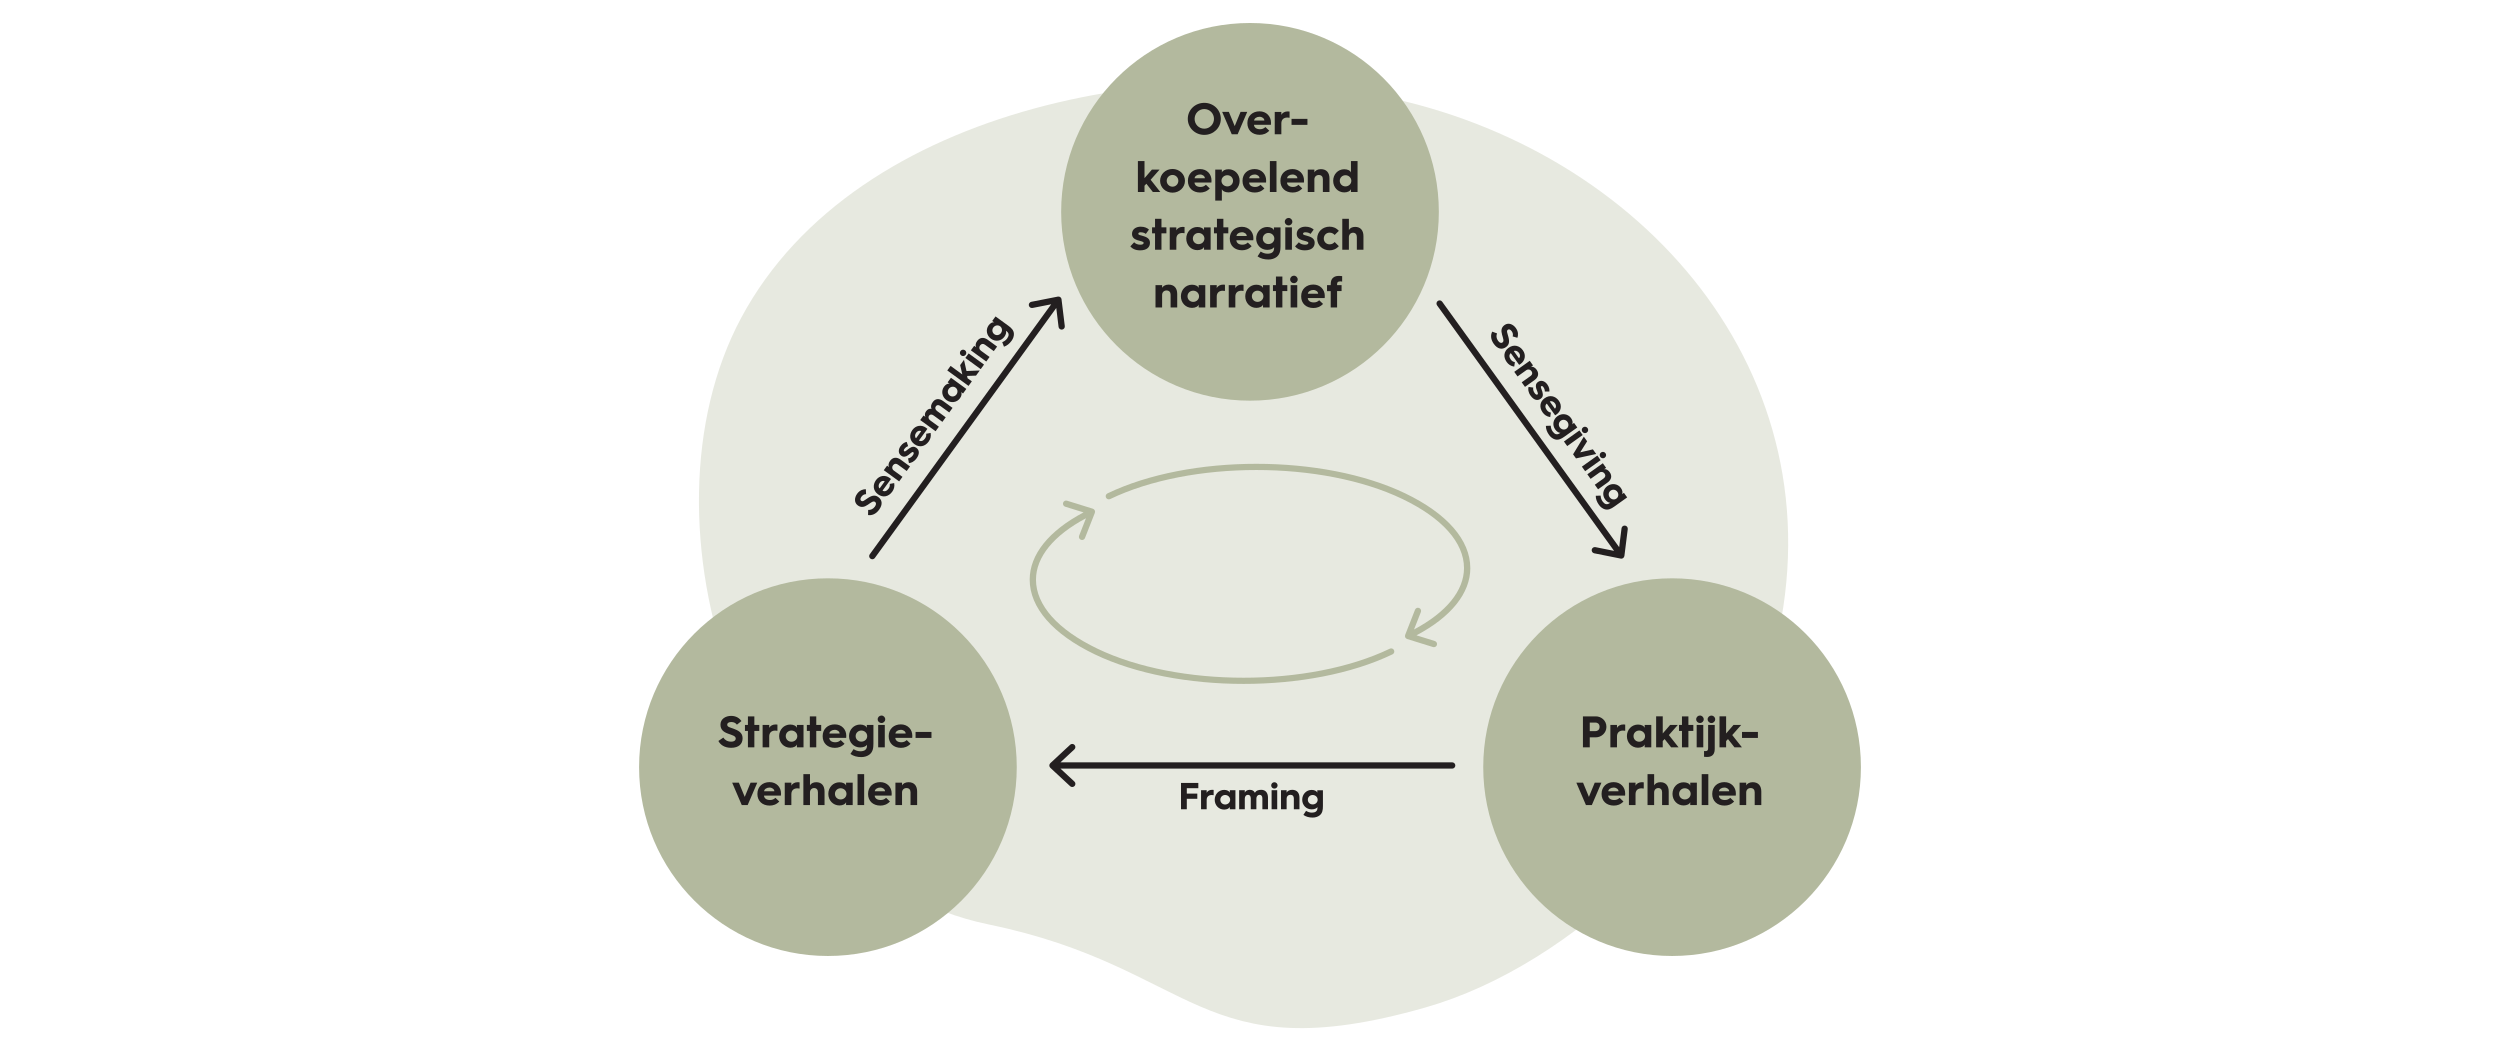 <?xml version="1.0" encoding="UTF-8"?>
<svg id="a" data-name="Layer 1" xmlns="http://www.w3.org/2000/svg" viewBox="0 0 2200 925">
  <path d="M869.73,813.45c-216.42-44.62-313.92-353.96-217.4-533.91,101.6-189.43,390.38-237.76,584.32-190.26,225.91,55.34,391.61,259.57,320.14,500.9-37.84,127.79-171.45,259.12-302.75,296.5-199.79,56.88-200.2-35.28-384.3-73.24" fill="#e7e9e0"/>
  <path d="M1100,352.59c91.78,0,166.18-74.4,166.18-166.18s-74.4-166.18-166.18-166.18-166.18,74.4-166.18,166.18,74.4,166.18,166.18,166.18" fill="#b3b99e"/>
  <path d="M1471.43,841.27c91.78,0,166.18-74.4,166.18-166.18s-74.4-166.18-166.18-166.18-166.18,74.4-166.18,166.18,74.4,166.18,166.18,166.18" fill="#b3b99e"/>
  <path d="M728.57,841.27c91.78,0,166.18-74.4,166.18-166.18s-74.4-166.18-166.18-166.18-166.18,74.4-166.18,166.18,74.4,166.18,166.18,166.18" fill="#b3b99e"/>
  <path d="M1171.02,270.58h5.62v-14.42h3.95v-5.27h-3.95v-.9c0-1.68.86-2.35,2.7-2.35.59,0,1.25,0,1.76.2v-4.84c-.47-.08-1.52-.2-2.34-.2-1.72,0-3.79.08-5.43,1.45-1.52,1.21-2.3,2.85-2.3,6.1v.55h-3.24v5.27h3.24v14.42ZM1150.92,258.47c.16-1.84,2.23-3.29,4.77-3.29,2.34,0,4.26,1.49,4.26,3.29h-9.04ZM1145.03,260.85c0,6.18,4.37,10.2,10.78,10.2,3.01,0,5.86-.9,8.48-3.59l-3.4-3.24c-1.36,1.29-2.77,1.92-4.81,1.92-3.09,0-5.12-1.52-5.24-3.87h14.89c.08-.9.08-1.87.08-1.87,0-5.55-4.02-10-10.12-10s-10.67,4.02-10.67,10.32v.15ZM1135.76,270.58h5.82v-19.69h-5.82v19.69ZM1138.65,249.2c1.84,0,3.32-1.45,3.32-3.28s-1.48-3.32-3.32-3.32-3.32,1.45-3.32,3.32,1.52,3.28,3.32,3.28M1122.83,270.58h5.66v-14.42h4.34v-5.27h-4.34v-7.54h-5.66v7.54h-2.62v5.27h2.62v14.42ZM1101.64,260.73c0-2.78,2.19-4.93,5-4.93s5.16,2.15,5.16,4.93-2.31,4.92-5.16,4.92-5-2.15-5-4.92M1095.82,260.73c0,5.71,4.18,10.2,9.77,10.2,3.01,0,5.32-1.25,5.87-2.93v2.58h5.82v-19.69h-5.82v2.58c-.55-1.72-2.85-2.93-5.87-2.93-5.59,0-9.77,4.53-9.77,10.2M1081.28,270.58h5.82v-9.61c0-3.21,1.95-5.12,5.28-5.12.74,0,1.41.08,1.95.2v-5.47c-.31-.04-.98-.12-1.52-.12-2.7,0-4.81,1.13-5.71,3.13v-2.7h-5.82v19.69ZM1064.91,270.58h5.82v-9.61c0-3.21,1.95-5.12,5.28-5.12.74,0,1.41.08,1.95.2v-5.47c-.31-.04-.98-.12-1.52-.12-2.7,0-4.81,1.13-5.71,3.13v-2.7h-5.82v19.69ZM1045.01,260.73c0-2.78,2.19-4.93,5-4.93s5.16,2.15,5.16,4.93-2.31,4.92-5.16,4.92-5-2.15-5-4.92M1039.19,260.73c0,5.71,4.18,10.2,9.77,10.2,3.01,0,5.32-1.25,5.87-2.93v2.58h5.82v-19.69h-5.82v2.58c-.55-1.72-2.85-2.93-5.87-2.93-5.59,0-9.77,4.53-9.77,10.2M1016.84,270.58h5.82v-11.06c0-2.31,1.64-3.91,3.87-3.91,2.35,0,3.6,1.45,3.6,3.71v11.26h5.82v-11.96c0-5.08-2.7-8.16-7.54-8.16-2.74,0-4.93,1.17-5.75,2.89v-2.46h-5.82v19.69Z" fill="#231f20"/>
  <path d="M1181.2,219.77h5.82v-11.06c0-2.31,1.53-3.91,3.64-3.91s3.36,1.45,3.36,3.71v11.26h5.82v-11.96c0-5.08-2.61-8.16-7.3-8.16-2.62,0-4.73,1.13-5.51,2.81v-9.93h-5.82v27.24ZM1159.12,209.89c0,6.02,4.84,10.39,10.86,10.39,2.93,0,5.71-.94,8.21-3.67l-3.68-3.63c-1.21,1.29-2.5,2.03-4.53,2.03-2.81,0-5.04-2.15-5.04-5.12s2.23-5.16,5.04-5.16c2.03,0,3.32.74,4.53,2.03l3.68-3.63c-2.5-2.73-5.28-3.67-8.21-3.67-6.02,0-10.86,4.41-10.86,10.43M1139.65,216.8c1.49,1.84,4.18,3.51,8.59,3.51,6.02,0,8.67-2.85,8.67-6.64,0-2.5-1.29-4.38-4.84-5.59-3.79-1.33-5.4-1.1-5.4-2.43,0-.66.63-1.25,1.96-1.25,2.31,0,3.79.74,4.65,1.45l2.77-3.83c-1.49-1.33-3.75-2.54-7.27-2.54-3.99,0-7.66,2.11-7.66,6.33,0,2.97,1.79,4.54,4.53,5.48,3.01,1.02,5.71,1.13,5.71,2.46,0,.94-.9,1.6-2.97,1.6-2.31,0-4.34-.9-5.39-2.15l-3.36,3.6ZM1131.06,219.77h5.82v-19.69h-5.82v19.69ZM1133.94,198.39c1.84,0,3.32-1.45,3.32-3.28s-1.49-3.32-3.32-3.32-3.32,1.45-3.32,3.32,1.52,3.28,3.32,3.28M1111.24,209.93c0-2.78,2.19-4.93,5-4.93s5.16,2.15,5.16,4.93-2.31,4.85-5.16,4.85-5-2.11-5-4.85M1105.42,209.93c0,5.59,4.18,9.96,9.77,9.96,2.93,0,5.2-1.02,6.02-2.38v.43c0,1.48-.2,3.24-1.72,4.3-.98.66-2.43,1.02-4.03,1.02-2.31,0-4.26-.74-6.06-1.88l-2.77,4.22c2.69,1.91,5.86,2.77,9.65,2.77,2.78,0,5.36-.86,7.15-2.26,2.89-2.27,3.44-5.55,3.44-9.61v-16.41h-5.82v2.58c-.55-1.72-2.86-2.93-5.87-2.93-5.59,0-9.77,4.53-9.77,10.2M1088.1,207.66c.16-1.84,2.23-3.29,4.77-3.29,2.35,0,4.26,1.49,4.26,3.29h-9.03ZM1082.2,210.04c0,6.17,4.37,10.2,10.78,10.2,3.01,0,5.86-.9,8.48-3.59l-3.4-3.24c-1.37,1.29-2.77,1.92-4.81,1.92-3.09,0-5.12-1.52-5.24-3.87h14.89c.08-.9.08-1.87.08-1.87,0-5.55-4.03-10-10.12-10s-10.67,4.02-10.67,10.32v.16ZM1070.91,219.77h5.66v-14.42h4.34v-5.27h-4.34v-7.54h-5.66v7.54h-2.62v5.27h2.62v14.42ZM1049.72,209.93c0-2.78,2.19-4.93,5-4.93s5.16,2.15,5.16,4.93-2.31,4.92-5.16,4.92-5-2.15-5-4.92M1043.9,209.93c0,5.71,4.18,10.2,9.77,10.2,3.01,0,5.32-1.25,5.87-2.93v2.58h5.82v-19.69h-5.82v2.58c-.55-1.72-2.85-2.93-5.87-2.93-5.59,0-9.77,4.53-9.77,10.2M1029.36,219.77h5.82v-9.61c0-3.21,1.95-5.12,5.28-5.12.74,0,1.41.08,1.95.2v-5.47c-.31-.04-.98-.12-1.52-.12-2.7,0-4.81,1.13-5.71,3.13v-2.7h-5.82v19.69ZM1016.43,219.77h5.66v-14.42h4.34v-5.27h-4.34v-7.54h-5.66v7.54h-2.62v5.27h2.62v14.42ZM994.7,216.8c1.49,1.84,4.18,3.51,8.59,3.51,6.02,0,8.68-2.85,8.68-6.64,0-2.5-1.29-4.38-4.84-5.59-3.79-1.33-5.4-1.1-5.4-2.43,0-.66.63-1.25,1.95-1.25,2.31,0,3.79.74,4.65,1.45l2.77-3.83c-1.49-1.33-3.75-2.54-7.27-2.54-3.99,0-7.66,2.11-7.66,6.33,0,2.97,1.8,4.54,4.53,5.48,3.01,1.02,5.71,1.13,5.71,2.46,0,.94-.9,1.6-2.97,1.6-2.31,0-4.34-.9-5.39-2.15l-3.36,3.6Z" fill="#231f20"/>
  <path d="M1179,159.12c0-2.78,2.19-4.93,5-4.93s5.16,2.15,5.16,4.93-2.31,4.92-5.16,4.92-5-2.15-5-4.92M1173.19,159.12c0,5.71,4.18,10.2,9.77,10.2,3.01,0,5.32-1.25,5.87-2.93v2.58h5.82v-27.24h-5.82v10.12c-.55-1.72-2.85-2.93-5.87-2.93-5.59,0-9.77,4.53-9.77,10.2M1150.83,168.96h5.82v-11.06c0-2.31,1.64-3.91,3.87-3.91,2.35,0,3.6,1.45,3.6,3.71v11.26h5.82v-11.96c0-5.08-2.7-8.16-7.54-8.16-2.74,0-4.93,1.17-5.75,2.89v-2.46h-5.82v19.69ZM1132.65,156.85c.16-1.84,2.23-3.29,4.77-3.29,2.35,0,4.26,1.49,4.26,3.29h-9.03ZM1126.76,159.23c0,6.18,4.37,10.2,10.78,10.2,3.01,0,5.87-.9,8.48-3.59l-3.4-3.24c-1.37,1.29-2.77,1.92-4.81,1.92-3.09,0-5.12-1.52-5.24-3.87h14.89c.08-.9.08-1.87.08-1.87,0-5.55-4.03-10-10.12-10s-10.67,4.02-10.67,10.32v.15ZM1117.49,168.96h5.82v-27.24h-5.82v27.24ZM1099.32,156.85c.16-1.84,2.23-3.29,4.77-3.29,2.35,0,4.26,1.49,4.26,3.29h-9.03ZM1093.42,159.23c0,6.18,4.37,10.2,10.78,10.2,3.01,0,5.87-.9,8.48-3.59l-3.4-3.24c-1.37,1.29-2.77,1.92-4.81,1.92-3.09,0-5.12-1.52-5.24-3.87h14.89c.08-.9.08-1.87.08-1.87,0-5.55-4.02-10-10.12-10s-10.67,4.02-10.67,10.32v.15ZM1074.89,159.12c0-2.78,2.31-4.93,5.16-4.93s5.01,2.15,5.01,4.93-2.19,4.92-5.01,4.92-5.16-2.15-5.16-4.92M1069.42,176.51h5.82v-10.12c.55,1.72,2.85,2.93,5.87,2.93,5.59,0,9.77-4.53,9.77-10.2s-4.18-10.2-9.77-10.2c-3.01,0-5.32,1.25-5.87,2.93v-2.58h-5.82v27.24ZM1051.25,156.85c.16-1.84,2.23-3.29,4.77-3.29,2.35,0,4.26,1.49,4.26,3.29h-9.03ZM1045.35,159.23c0,6.18,4.37,10.2,10.78,10.2,3.01,0,5.87-.9,8.48-3.59l-3.4-3.24c-1.37,1.29-2.77,1.92-4.81,1.92-3.09,0-5.12-1.52-5.24-3.87h14.89c.08-.9.08-1.87.08-1.87,0-5.55-4.02-10-10.12-10s-10.67,4.02-10.67,10.32v.15ZM1026.7,159.12c0-2.86,2.23-5.16,5.12-5.16s5.12,2.31,5.12,5.16-2.27,5.16-5.12,5.16-5.12-2.27-5.12-5.16M1020.88,159.12c0,5.82,4.84,10.43,10.94,10.43s10.94-4.61,10.94-10.43-4.88-10.43-10.94-10.43-10.94,4.61-10.94,10.43M1001.34,168.96h5.82v-5.51l1.64-1.76,5.71,7.27h6.57l-8.52-10.78,7.86-8.91h-6.76l-6.49,7.5v-15.05h-5.82v27.24Z" fill="#231f20"/>
  <path d="M1136.55,109.91h13.99v-5.31h-13.99v5.31ZM1121.77,118.16h5.82v-9.61c0-3.21,1.95-5.12,5.28-5.12.74,0,1.41.08,1.95.2v-5.46c-.31-.04-.98-.12-1.52-.12-2.7,0-4.81,1.13-5.71,3.12v-2.69h-5.82v19.69ZM1103.6,106.05c.16-1.84,2.23-3.29,4.77-3.29,2.35,0,4.26,1.49,4.26,3.29h-9.03ZM1097.7,108.43c0,6.17,4.37,10.2,10.78,10.2,3.01,0,5.87-.89,8.48-3.59l-3.4-3.24c-1.37,1.29-2.77,1.92-4.81,1.92-3.09,0-5.12-1.53-5.24-3.88h14.89c.08-.89.08-1.87.08-1.87,0-5.55-4.02-10-10.12-10s-10.67,4.02-10.67,10.31v.16ZM1083.94,118.16h5.19l8.44-19.69h-5.9l-5.12,12.5-5.15-12.5h-5.9l8.44,19.69ZM1051.26,104.6c0-4.77,3.71-8.64,8.52-8.64s8.52,3.91,8.52,8.64-3.75,8.64-8.52,8.64-8.52-3.76-8.52-8.64M1045.25,104.6c0,7.94,6.48,14.1,14.53,14.1s14.54-6.17,14.54-14.1-6.44-14.1-14.54-14.1-14.53,6.21-14.53,14.1" fill="#231f20"/>
  <path d="M1530.84,708.45h5.82v-11.06c0-2.31,1.64-3.91,3.87-3.91,2.34,0,3.6,1.45,3.6,3.71v11.26h5.82v-11.96c0-5.08-2.7-8.16-7.54-8.16-2.74,0-4.93,1.17-5.75,2.89v-2.46h-5.82v19.69ZM1512.66,696.34c.16-1.84,2.23-3.29,4.77-3.29,2.34,0,4.26,1.49,4.26,3.29h-9.03ZM1506.77,698.72c0,6.18,4.37,10.2,10.79,10.2,3.01,0,5.86-.9,8.48-3.59l-3.4-3.24c-1.37,1.29-2.77,1.92-4.81,1.92-3.09,0-5.12-1.52-5.24-3.87h14.89c.08-.9.08-1.87.08-1.87,0-5.55-4.02-10-10.12-10s-10.67,4.02-10.67,10.32v.15ZM1497.5,708.45h5.82v-27.24h-5.82v27.24ZM1477.61,698.6c0-2.78,2.19-4.93,5.01-4.93s5.16,2.15,5.16,4.93-2.31,4.92-5.16,4.92-5.01-2.15-5.01-4.92M1471.79,698.6c0,5.71,4.18,10.2,9.77,10.2,3.01,0,5.32-1.25,5.86-2.93v2.58h5.82v-19.69h-5.82v2.58c-.55-1.72-2.85-2.93-5.86-2.93-5.59,0-9.77,4.53-9.77,10.2M1449.82,708.45h5.82v-11.06c0-2.31,1.52-3.91,3.64-3.91s3.36,1.45,3.36,3.71v11.26h5.82v-11.96c0-5.08-2.61-8.16-7.3-8.16-2.62,0-4.73,1.13-5.51,2.81v-9.93h-5.82v27.24ZM1433.45,708.45h5.82v-9.61c0-3.21,1.95-5.12,5.28-5.12.74,0,1.41.08,1.95.2v-5.47c-.31-.04-.98-.12-1.52-.12-2.7,0-4.81,1.13-5.71,3.13v-2.7h-5.82v19.69ZM1415.27,696.34c.16-1.84,2.23-3.29,4.77-3.29,2.34,0,4.26,1.49,4.26,3.29h-9.03ZM1409.37,698.72c0,6.18,4.37,10.2,10.79,10.2,3.01,0,5.86-.9,8.48-3.59l-3.4-3.24c-1.37,1.29-2.77,1.92-4.81,1.92-3.09,0-5.12-1.52-5.24-3.87h14.89c.08-.9.08-1.87.08-1.87,0-5.55-4.02-10-10.12-10s-10.67,4.02-10.67,10.32v.15ZM1395.62,708.45h5.2l8.44-19.69h-5.9l-5.12,12.5-5.16-12.5h-5.9l8.44,19.69Z" fill="#231f20"/>
  <path d="M1532.97,649.4h13.99v-5.31h-13.99v5.31ZM1513.16,657.64h5.82v-5.51l1.64-1.76,5.71,7.27h6.57l-8.52-10.78,7.86-8.91h-6.76l-6.49,7.5v-15.05h-5.82v27.24ZM1503.15,658.39c0,1.92-.74,2.58-2.34,2.58-.35,0-.82-.04-1.25-.08v5.08c.55.08,1.6.16,2.54.16,2.93,0,6.87-.9,6.87-7.03v-21.14h-5.82v20.44ZM1506.04,636.3c1.84,0,3.32-1.49,3.32-3.32s-1.48-3.28-3.32-3.28-3.32,1.45-3.32,3.28,1.52,3.32,3.32,3.32M1493.07,657.64h5.82v-19.69h-5.82v19.69ZM1495.96,636.26c1.84,0,3.32-1.45,3.32-3.28s-1.49-3.32-3.32-3.32-3.32,1.45-3.32,3.32,1.52,3.28,3.32,3.28M1480.13,657.64h5.66v-14.42h4.34v-5.27h-4.34v-7.54h-5.66v7.54h-2.62v5.27h2.62v14.42ZM1457.39,657.64h5.82v-5.51l1.64-1.76,5.71,7.27h6.57l-8.52-10.78,7.86-8.91h-6.76l-6.49,7.5v-15.05h-5.82v27.24ZM1437.49,647.8c0-2.78,2.19-4.93,5-4.93s5.16,2.15,5.16,4.93-2.31,4.92-5.16,4.92-5-2.15-5-4.92M1431.67,647.8c0,5.71,4.18,10.2,9.77,10.2,3.01,0,5.32-1.25,5.87-2.93v2.58h5.82v-19.69h-5.82v2.58c-.55-1.72-2.85-2.93-5.87-2.93-5.59,0-9.77,4.53-9.77,10.2M1417.13,657.64h5.82v-9.61c0-3.21,1.95-5.12,5.28-5.12.74,0,1.41.08,1.95.2v-5.47c-.31-.04-.98-.12-1.52-.12-2.7,0-4.81,1.13-5.71,3.13v-2.7h-5.82v19.69ZM1398.99,643.38v-7.51h5.12c1.22,0,3.52.74,3.52,3.76s-2.31,3.75-3.52,3.75h-5.12ZM1392.98,657.64h6.01v-8.79h5.48c4.49,0,9.18-3.71,9.18-9.22,0-5.98-5.04-9.22-9.18-9.22h-11.49v27.24Z" fill="#231f20"/>
  <path d="M787.97,708.45h5.82v-11.06c0-2.31,1.64-3.91,3.87-3.91,2.34,0,3.6,1.45,3.6,3.71v11.26h5.82v-11.96c0-5.08-2.7-8.16-7.54-8.16-2.74,0-4.93,1.17-5.75,2.89v-2.46h-5.82v19.69ZM769.8,696.34c.16-1.84,2.23-3.29,4.77-3.29,2.34,0,4.26,1.49,4.26,3.29h-9.03ZM763.9,698.72c0,6.18,4.37,10.2,10.79,10.2,3.01,0,5.86-.9,8.48-3.59l-3.4-3.24c-1.37,1.29-2.77,1.92-4.81,1.92-3.09,0-5.12-1.52-5.24-3.87h14.89c.08-.9.08-1.87.08-1.87,0-5.55-4.02-10-10.12-10s-10.67,4.02-10.67,10.32v.15ZM754.64,708.45h5.82v-27.24h-5.82v27.24ZM734.74,698.6c0-2.78,2.19-4.93,5.01-4.93s5.16,2.15,5.16,4.93-2.31,4.92-5.16,4.92-5.01-2.15-5.01-4.92M728.92,698.6c0,5.71,4.18,10.2,9.77,10.2,3.01,0,5.32-1.25,5.86-2.93v2.58h5.82v-19.69h-5.82v2.58c-.55-1.72-2.85-2.93-5.86-2.93-5.59,0-9.77,4.53-9.77,10.2M706.96,708.45h5.82v-11.06c0-2.31,1.52-3.91,3.64-3.91s3.36,1.45,3.36,3.71v11.26h5.82v-11.96c0-5.08-2.61-8.16-7.3-8.16-2.62,0-4.73,1.13-5.51,2.81v-9.93h-5.82v27.24ZM690.58,708.45h5.82v-9.61c0-3.21,1.95-5.12,5.28-5.12.74,0,1.41.08,1.95.2v-5.47c-.31-.04-.98-.12-1.52-.12-2.7,0-4.81,1.13-5.71,3.13v-2.7h-5.82v19.69ZM672.4,696.34c.16-1.84,2.23-3.29,4.77-3.29,2.34,0,4.26,1.49,4.26,3.29h-9.03ZM666.51,698.72c0,6.18,4.37,10.2,10.79,10.2,3.01,0,5.86-.9,8.48-3.59l-3.4-3.24c-1.37,1.29-2.77,1.92-4.81,1.92-3.09,0-5.12-1.52-5.24-3.87h14.89c.08-.9.08-1.87.08-1.87,0-5.55-4.02-10-10.12-10s-10.67,4.02-10.67,10.32v.15ZM652.75,708.45h5.2l8.44-19.69h-5.9l-5.12,12.5-5.16-12.5h-5.9l8.44,19.69Z" fill="#231f20"/>
  <path d="M805.7,649.4h13.99v-5.31h-13.99v5.31ZM787.95,645.53c.16-1.84,2.23-3.29,4.77-3.29,2.34,0,4.26,1.49,4.26,3.29h-9.04ZM782.06,647.91c0,6.18,4.37,10.2,10.78,10.2,3.01,0,5.86-.9,8.48-3.59l-3.4-3.25c-1.37,1.29-2.77,1.92-4.81,1.92-3.09,0-5.12-1.52-5.24-3.87h14.89c.08-.9.08-1.88.08-1.88,0-5.55-4.02-10-10.12-10s-10.67,4.02-10.67,10.31v.16ZM772.79,657.64h5.82v-19.69h-5.82v19.69ZM775.68,636.27c1.84,0,3.32-1.45,3.32-3.28s-1.48-3.32-3.32-3.32-3.32,1.45-3.32,3.32,1.52,3.28,3.32,3.28M752.97,647.79c0-2.77,2.19-4.92,5.01-4.92s5.16,2.15,5.16,4.92-2.31,4.85-5.16,4.85-5.01-2.11-5.01-4.85M747.16,647.79c0,5.59,4.18,9.97,9.77,9.97,2.93,0,5.2-1.02,6.02-2.38v.43c0,1.49-.2,3.24-1.72,4.3-.98.66-2.43,1.02-4.03,1.02-2.31,0-4.26-.74-6.06-1.88l-2.77,4.22c2.7,1.92,5.86,2.77,9.65,2.77,2.77,0,5.36-.86,7.15-2.27,2.89-2.26,3.44-5.55,3.44-9.61v-16.41h-5.82v2.58c-.55-1.72-2.86-2.93-5.87-2.93-5.59,0-9.77,4.53-9.77,10.2M729.83,645.53c.16-1.84,2.23-3.29,4.77-3.29,2.34,0,4.26,1.49,4.26,3.29h-9.04ZM723.94,647.91c0,6.18,4.37,10.2,10.78,10.2,3.01,0,5.86-.9,8.48-3.59l-3.4-3.25c-1.36,1.29-2.77,1.92-4.81,1.92-3.09,0-5.12-1.52-5.24-3.87h14.89c.08-.9.08-1.88.08-1.88,0-5.55-4.02-10-10.12-10s-10.67,4.02-10.67,10.31v.16ZM712.65,657.64h5.66v-14.42h4.34v-5.27h-4.34v-7.54h-5.66v7.54h-2.62v5.27h2.62v14.42ZM691.46,647.79c0-2.77,2.19-4.92,5-4.92s5.16,2.15,5.16,4.92-2.31,4.93-5.16,4.93-5-2.15-5-4.93M685.64,647.79c0,5.71,4.18,10.2,9.77,10.2,3.01,0,5.32-1.25,5.87-2.93v2.58h5.82v-19.69h-5.82v2.58c-.55-1.72-2.86-2.93-5.87-2.93-5.59,0-9.77,4.53-9.77,10.2M671.1,657.64h5.82v-9.61c0-3.2,1.95-5.12,5.27-5.12.74,0,1.41.08,1.95.2v-5.47c-.31-.04-.98-.12-1.52-.12-2.69,0-4.81,1.13-5.7,3.12v-2.69h-5.82v19.69ZM658.17,657.64h5.66v-14.42h4.34v-5.27h-4.34v-7.54h-5.66v7.54h-2.62v5.27h2.62v14.42ZM632.18,652.06c1.68,3.28,5.31,6.01,11.17,6.01,6.92,0,10.12-3.51,10.12-8.32,0-3.91-2.03-6.22-6.95-8.09-4.42-1.72-6.57-1.8-6.57-4.06,0-1.29,1.37-2.23,3.6-2.23,2.35,0,3.95.98,4.93,2.34l4.02-3.2c-1.68-2.34-4.49-4.53-9.11-4.53-5,0-9.38,2.81-9.38,7.7,0,4.38,2.69,6.49,6.6,7.9,3.79,1.41,6.84,1.99,6.84,4.38,0,1.29-1.06,2.7-4.07,2.7-3.17,0-5.55-1.45-6.84-3.6l-4.37,3.01Z" fill="#231f20"/>
  <path d="M1293.87,499.9c0-24.64-20.32-47.97-57.22-65.71-72.26-34.72-189.83-34.72-262.08,0-1.38.66-1.96,2.32-1.3,3.69.66,1.38,2.32,1.96,3.69,1.3,70.93-34.08,186.35-34.08,257.28,0,34.87,16.76,54.08,38.32,54.08,60.72,0,19.88-15.56,38.91-43.98,54.05l6.03-15.35c.56-1.42-.14-3.03-1.56-3.59-1.42-.58-3.03.14-3.59,1.56l-8.68,22.12s0,.03,0,.05c-.1.27-.13.55-.14.84,0,.08-.04.16-.04.24.02.36.1.73.27,1.08.21.43.54.76.93,1.03.11.08.23.13.35.19.14.07.25.18.4.22l22.7,7.05c.27.08.55.13.82.13,1.18,0,2.27-.76,2.64-1.95.45-1.46-.36-3.01-1.82-3.47l-16.15-5.02c30.62-16.2,47.39-37.06,47.39-59.2Z" fill="#b3b99e"/>
  <path d="M1226.72,572.14c-.66-1.38-2.31-1.97-3.69-1.3-70.95,34.07-186.36,34.07-257.28,0-34.88-16.76-54.08-38.32-54.08-60.72,0-19.88,15.56-38.91,43.98-54.05l-6.03,15.36c-.56,1.42.14,3.03,1.57,3.59.33.13.67.19,1.01.19,1.1,0,2.15-.67,2.58-1.76l8.68-22.12s0-.04,0-.06c.09-.24.11-.49.13-.75,0-.11.05-.22.05-.33-.01-.27-.1-.53-.2-.79-.03-.09-.03-.2-.07-.29-.04-.09-.13-.16-.19-.24-.15-.23-.29-.47-.49-.64-.08-.07-.19-.1-.28-.17-.21-.15-.43-.29-.67-.37-.02,0-.03-.02-.05-.03l-22.7-7.05c-1.47-.45-3.01.36-3.47,1.82s.36,3.01,1.82,3.47l16.16,5.01c-30.62,16.2-47.39,37.05-47.39,59.2,0,24.64,20.32,47.97,57.22,65.71,36.13,17.36,83.57,26.04,131.04,26.03,47.45,0,94.92-8.68,131.04-26.03,1.38-.66,1.96-2.32,1.3-3.69Z" fill="#b3b99e"/>
  <path d="M934.18,263.38s-.01-.03-.02-.05c-.04-.29-.15-.55-.28-.82-.03-.07-.04-.15-.08-.22-.19-.31-.44-.6-.75-.82-.31-.23-.66-.38-1.02-.46-.09-.02-.18,0-.27,0-.27-.03-.55-.06-.82,0-.02,0-.04,0-.05,0l-23.32,4.58c-1.5.3-2.48,1.75-2.18,3.25.3,1.5,1.76,2.48,3.25,2.18l16.41-3.23-159.65,219.97c-.9,1.24-.62,2.97.61,3.87.49.36,1.06.53,1.62.53.86,0,1.7-.4,2.24-1.14l159.65-219.97,2.02,16.6c.17,1.4,1.36,2.43,2.74,2.43.11,0,.23,0,.34-.02,1.52-.19,2.6-1.56,2.41-3.08l-2.88-23.59Z" fill="#231f20"/>
  <path d="M1432.43,465.61c.19-1.52-.89-2.9-2.4-3.09-1.54-.21-2.9.89-3.09,2.4l-2.07,16.6-155.77-216.04c-.89-1.24-2.62-1.52-3.86-.63-1.24.89-1.52,2.63-.63,3.87l155.77,216.04-16.4-3.28c-1.5-.31-2.96.68-3.26,2.17-.3,1.5.67,2.96,2.17,3.26l23.31,4.66c.18.04.36.06.54.06,0,0,0,0,0,0s0,0,0,0c.28,0,.57-.05.84-.13.27-.09.53-.22.77-.39.31-.23.56-.51.75-.82.05-.08.06-.19.1-.27.11-.25.22-.49.26-.76,0-.02.02-.03.02-.05l2.95-23.59Z" fill="#231f20"/>
  <path d="M1277.9,670.84h-344.69l12.25-11.39c1.12-1.04,1.18-2.79.14-3.91-1.04-1.12-2.79-1.18-3.91-.14l-17.41,16.19s-.01.02-.02.03c-.23.22-.41.49-.55.78-.02.04-.06.07-.08.12-.15.34-.23.71-.23,1.1s.08.76.23,1.1c.02.04.06.07.08.12.14.29.32.56.55.78.01,0,.01.02.02.03l17.41,16.18c.53.5,1.21.74,1.89.74.74,0,1.48-.3,2.03-.89,1.04-1.12.98-2.87-.14-3.91l-12.25-11.38h344.69c1.53,0,2.77-1.24,2.77-2.77s-1.24-2.77-2.77-2.77Z" fill="#231f20"/>
  <path d="M875.02,294.12c-1.91-1.39-2.29-3.97-.89-5.91,1.43-1.96,4.06-2.47,5.96-1.09,1.88,1.37,2.18,4.01.76,5.97-1.41,1.94-3.96,2.39-5.83,1.02M872.11,298.12c3.85,2.79,8.94,2.1,11.73-1.74,1.47-2.02,1.9-4.08,1.37-5.33l.29.21c1.02.74,2.13,1.75,2.1,3.33-.03,1-.51,2.18-1.31,3.28-1.15,1.59-2.64,2.56-4.32,3.23l1.52,4.01c2.66-.89,4.83-2.64,6.73-5.25,1.39-1.91,2.09-4.11,2.02-6.05-.11-3.12-2.1-5.14-4.89-7.16l-11.29-8.2-2.91,4,1.77,1.29c-1.45-.48-3.44.5-4.94,2.57-2.79,3.85-1.76,8.98,2.13,11.81M867.91,318.14l2.9-4-7.61-5.53c-1.58-1.15-1.86-3.08-.75-4.61,1.17-1.61,2.79-1.75,4.35-.62l7.74,5.62,2.91-4-8.22-5.98c-3.49-2.54-6.96-2.22-9.38,1.11-1.37,1.88-1.66,3.97-.89,5.4l-1.69-1.23-2.9,4,13.54,9.84ZM863.04,324.84l2.9-4-13.54-9.84-2.9,4,13.54,9.84ZM849.79,312.17c.91-1.26.66-3.01-.6-3.92-1.29-.94-3.02-.64-3.94.62-.89,1.24-.66,3.01.63,3.94,1.26.91,3.02.59,3.92-.64M852.32,339.59l2.91-4-3.79-2.75-.39-2.01,7.85-.29,3.28-4.51-11.67.47-2.2-9.85-3.38,4.65,1.92,8.21-10.35-7.52-2.9,4,18.73,13.61ZM835.81,348.09c-1.91-1.39-2.29-3.97-.89-5.9,1.42-1.97,4.06-2.48,5.96-1.09,1.91,1.39,2.24,4.05.81,6.01-1.41,1.94-3.98,2.37-5.89.98M832.9,352.09c3.92,2.85,9.1,2.22,11.89-1.62,1.5-2.07,1.8-4.28.91-5.49l1.77,1.29,2.91-4-13.54-9.84-2.91,4,1.77,1.29c-1.45-.48-3.44.5-4.94,2.57-2.79,3.84-1.77,8.98,2.13,11.81M823.33,379.5l2.9-4-7.61-5.53c-1.58-1.15-2-2.9-1.06-4.19.96-1.32,2.46-1.3,4.02-.16l7.74,5.62,2.91-4-7.61-5.53c-1.59-1.15-2-2.89-1.05-4.21.96-1.32,2.46-1.3,4.02-.16l7.74,5.62,2.91-4-8.22-5.97c-3.49-2.54-6.86-2.36-9.11.73-1.39,1.91-2.18,3.96-1.14,6.08-1.84-.39-3.47.27-4.82,2.12-1.21,1.66-1.38,3.6-.57,4.96l-1.69-1.23-2.9,4,13.54,9.84ZM806.11,385.68c-1.19-1.03-1.15-3.18.12-4.92,1.17-1.61,3.15-2.19,4.39-1.29l-4.51,6.21ZM804.8,390.93c4.25,3.08,9.2,2.09,12.4-2.32,1.5-2.07,2.31-4.48,1.77-7.62l-3.93.72c.2,1.58-.07,2.86-1.09,4.26-1.54,2.12-3.61,2.76-5.28,1.67l7.44-10.24c-.58-.5-1.25-.99-1.25-.99-3.82-2.77-8.89-2.23-11.94,1.96-3.06,4.22-2.56,9.34,1.76,12.49l.11.08ZM799.87,407.5c2-.11,4.5-1.12,6.71-4.15,3.01-4.14,2.37-7.39-.23-9.29-1.72-1.25-3.65-1.3-6.26.54-2.81,1.94-3.45,3.16-4.37,2.5-.46-.33-.55-1.06.12-1.97,1.15-1.59,2.41-2.24,3.32-2.47l-1.25-3.82c-1.65.36-3.62,1.31-5.38,3.73-1.99,2.74-2.38,6.32.53,8.43,2.04,1.49,4.01,1.03,6.03-.38,2.2-1.56,3.63-3.36,4.55-2.7.64.47.65,1.42-.38,2.85-1.15,1.59-2.78,2.53-4.17,2.63l.79,4.11ZM791.27,423.63l2.91-4-7.61-5.53c-1.59-1.15-1.87-3.08-.75-4.62,1.17-1.61,2.79-1.75,4.35-.62l7.74,5.62,2.9-4-8.22-5.98c-3.49-2.54-6.96-2.22-9.38,1.11-1.37,1.88-1.66,3.97-.89,5.4l-1.69-1.23-2.91,4,13.54,9.84ZM774.05,429.81c-1.19-1.02-1.15-3.17.12-4.92,1.17-1.61,3.15-2.19,4.39-1.29l-4.51,6.21ZM772.74,435.05c4.25,3.09,9.2,2.09,12.4-2.32,1.5-2.07,2.31-4.48,1.77-7.62l-3.93.72c.2,1.59-.07,2.87-1.08,4.26-1.54,2.13-3.61,2.76-5.28,1.67l7.44-10.24c-.58-.5-1.25-.99-1.25-.99-3.82-2.77-8.89-2.23-11.94,1.96-3.06,4.22-2.56,9.34,1.77,12.49l.11.08ZM763.88,453.25c3.1.48,6.79-.65,9.72-4.68,3.45-4.76,2.64-8.72-.67-11.12-2.68-1.95-5.29-1.71-9.04.74-3.39,2.18-4.52,3.62-6.08,2.49-.89-.64-.85-2.05.26-3.59,1.17-1.61,2.65-2.23,4.08-2.22l-.2-4.37c-2.45-.02-5.36.82-7.66,4-2.5,3.44-2.75,7.85.61,10.29,3.01,2.18,5.81,1.39,8.73-.59,2.86-1.91,4.79-3.71,6.43-2.52.89.64,1.33,2.08-.18,4.15-1.58,2.18-3.77,3.09-5.89,2.9l-.12,4.51Z" fill="#231f20"/>
  <path d="M1150.9,703.78c0-2.36,1.86-4.19,4.25-4.19s4.39,1.83,4.39,4.19-1.96,4.12-4.39,4.12-4.25-1.79-4.25-4.12M1145.95,703.78c0,4.75,3.55,8.47,8.3,8.47,2.49,0,4.42-.86,5.12-2.02v.37c0,1.26-.16,2.76-1.46,3.65-.83.57-2.06.87-3.42.87-1.96,0-3.62-.63-5.15-1.6l-2.36,3.59c2.29,1.63,4.98,2.36,8.2,2.36,2.36,0,4.55-.73,6.08-1.93,2.46-1.92,2.92-4.72,2.92-8.17v-13.95h-4.95v2.19c-.47-1.46-2.43-2.49-4.98-2.49-4.75,0-8.3,3.85-8.3,8.67M1127.28,712.14h4.95v-9.4c0-1.96,1.4-3.32,3.29-3.32,1.99,0,3.06,1.23,3.06,3.16v9.57h4.95v-10.17c0-4.32-2.29-6.94-6.41-6.94-2.33,0-4.19.99-4.89,2.45v-2.09h-4.95v16.74ZM1119.01,712.14h4.94v-16.74h-4.94v16.74ZM1121.46,693.97c1.56,0,2.82-1.23,2.82-2.79s-1.26-2.82-2.82-2.82-2.82,1.23-2.82,2.82,1.3,2.79,2.82,2.79M1090.47,712.14h4.95v-9.4c0-1.96,1.16-3.32,2.76-3.32s2.49,1.23,2.49,3.16v9.57h4.94v-9.4c0-1.96,1.16-3.32,2.79-3.32s2.49,1.23,2.49,3.16v9.57h4.94v-10.17c0-4.32-2.12-6.94-5.94-6.94-2.36,0-4.49.56-5.58,2.65-.76-1.73-2.26-2.65-4.55-2.65-2.06,0-3.72.99-4.35,2.45v-2.09h-4.95v16.74ZM1073.89,703.78c0-2.36,1.86-4.19,4.25-4.19s4.39,1.83,4.39,4.19-1.96,4.19-4.39,4.19-4.25-1.83-4.25-4.19M1068.95,703.78c0,4.85,3.55,8.66,8.3,8.66,2.56,0,4.52-1.06,4.98-2.49v2.19h4.95v-16.74h-4.95v2.19c-.47-1.46-2.42-2.49-4.98-2.49-4.75,0-8.3,3.85-8.3,8.67M1056.92,712.14h4.95v-8.17c0-2.73,1.66-4.36,4.48-4.36.63,0,1.2.07,1.66.17v-4.65c-.27-.03-.83-.1-1.29-.1-2.29,0-4.09.96-4.85,2.65v-2.29h-4.95v16.74ZM1039.28,712.14h5.11v-9.2h9.24v-4.55h-9.24v-4.76h10.13v-4.64h-15.24v23.15Z" fill="#231f20"/>
  <path d="M1417.38,431.74c1.92-1.37,4.49-.91,5.88,1.03,1.41,1.98,1.06,4.64-.86,6-1.9,1.35-4.49.8-5.91-1.18-1.39-1.95-1.01-4.51.89-5.86M1414.51,427.71c-3.87,2.76-4.83,7.81-2.08,11.68,1.45,2.03,3.27,3.1,4.62,2.99l-.3.21c-1.02.73-2.34,1.47-3.82.93-.95-.35-1.9-1.18-2.69-2.28-1.14-1.6-1.59-3.32-1.69-5.12l-4.29.16c0,2.81.97,5.42,2.85,8.05,1.37,1.92,3.24,3.28,5.1,3.83,2.99.88,5.54-.36,8.35-2.36l11.36-8.1-2.87-4.03-1.79,1.27c.92-1.23.62-3.42-.87-5.5-2.76-3.87-7.95-4.53-11.88-1.73M1396.85,417.38l2.87,4.03,7.66-5.46c1.59-1.14,3.51-.79,4.62.75,1.16,1.62.77,3.2-.79,4.32l-7.79,5.55,2.87,4.03,8.28-5.91c3.51-2.51,4.32-5.89,1.93-9.25-1.35-1.89-3.24-2.83-4.83-2.55l1.7-1.21-2.87-4.03-13.63,9.72ZM1392.05,410.64l2.87,4.03,13.63-9.72-2.87-4.03-13.63,9.72ZM1408.27,402.09c.9,1.27,2.64,1.59,3.91.68,1.3-.93,1.56-2.67.66-3.94-.89-1.24-2.64-1.59-3.94-.66-1.27.91-1.52,2.67-.63,3.92M1384.31,399.8l2.56,3.6,17.79-3.88-2.91-4.08-11.18,2.63,6.1-9.74-2.91-4.08-9.46,15.56ZM1376.27,388.52l2.87,4.03,13.63-9.72-2.87-4.03-13.63,9.72ZM1392.49,379.97c.91,1.27,2.64,1.58,3.91.68,1.3-.92,1.56-2.67.66-3.94-.89-1.24-2.64-1.58-3.94-.66-1.27.91-1.52,2.67-.63,3.92M1373.49,370.22c1.92-1.37,4.49-.92,5.88,1.03,1.41,1.97,1.06,4.63-.86,6-1.89,1.35-4.49.8-5.9-1.18-1.39-1.95-1.01-4.51.88-5.85M1370.62,366.19c-3.87,2.76-4.83,7.81-2.08,11.68,1.45,2.03,3.27,3.1,4.62,2.99l-.3.21c-1.02.73-2.34,1.47-3.82.93-.95-.35-1.9-1.17-2.69-2.28-1.14-1.6-1.59-3.32-1.69-5.12l-4.29.16c0,2.81.97,5.42,2.85,8.05,1.37,1.92,3.24,3.28,5.1,3.83,2.99.88,5.54-.36,8.35-2.37l11.36-8.1-2.87-4.03-1.78,1.27c.92-1.23.62-3.42-.87-5.5-2.76-3.87-7.96-4.53-11.88-1.73M1363.83,353.36c1.35-.8,3.37-.08,4.63,1.68,1.16,1.62,1.07,3.68-.17,4.57l-4.46-6.25ZM1359.27,350.45c-4.27,3.05-4.9,8.06-1.73,12.49,1.49,2.09,3.51,3.62,6.67,4.1l.57-3.95c-1.57-.31-2.7-.97-3.7-2.38-1.52-2.14-1.47-4.3.09-5.54l7.35,10.3c.66-.39,1.34-.87,1.34-.87,3.84-2.74,4.94-7.72,1.93-11.94-3.03-4.25-8.05-5.4-12.4-2.29l-.11.08ZM1345.12,340.51c-.54,1.93-.37,4.63,1.81,7.68,2.97,4.17,6.25,4.6,8.88,2.72,1.73-1.23,2.4-3.05,1.48-6.11-.95-3.28-1.9-4.28-.98-4.93.46-.33,1.18-.18,1.83.73,1.14,1.6,1.36,2.99,1.29,3.94l4.02.03c.19-1.68-.09-3.85-1.83-6.28-1.97-2.76-5.24-4.26-8.16-2.18-2.06,1.47-2.25,3.48-1.55,5.83.78,2.59,2.03,4.51,1.11,5.17-.65.47-1.56.17-2.58-1.27-1.14-1.59-1.52-3.44-1.17-4.79l-4.15-.55ZM1332.55,327.24l2.87,4.03,7.65-5.46c1.59-1.14,3.52-.79,4.62.75,1.16,1.62.78,3.2-.79,4.32l-7.79,5.55,2.87,4.03,8.28-5.91c3.51-2.51,4.32-5.89,1.93-9.25-1.35-1.89-3.24-2.83-4.84-2.55l1.7-1.21-2.87-4.03-13.63,9.72ZM1332.16,308.95c1.35-.8,3.37-.08,4.63,1.68,1.16,1.63,1.07,3.69-.17,4.57l-4.46-6.25ZM1327.6,306.04c-4.28,3.05-4.9,8.06-1.74,12.5,1.49,2.08,3.51,3.62,6.67,4.1l.57-3.96c-1.57-.31-2.7-.97-3.7-2.38-1.52-2.14-1.47-4.3.1-5.54l7.35,10.31c.66-.39,1.34-.87,1.34-.87,3.84-2.74,4.94-7.72,1.93-11.94-3.03-4.25-8.05-5.4-12.4-2.29l-.11.07ZM1313.15,291.86c-1.44,2.78-1.54,6.64,1.36,10.7,3.41,4.79,7.43,5.27,10.75,2.9,2.7-1.93,3.3-4.47,2.17-8.81-.99-3.91-2-5.43-.43-6.55.89-.64,2.22-.15,3.32,1.39,1.16,1.62,1.27,3.22.81,4.56l4.2,1.2c.79-2.32.92-5.34-1.36-8.54-2.47-3.46-6.57-5.1-9.95-2.69-3.03,2.16-3.16,5.07-2.2,8.47.9,3.32,2,5.72.35,6.9-.89.64-2.39.6-3.88-1.48-1.56-2.19-1.74-4.56-.88-6.51l-4.24-1.54Z" fill="#231f20"/>
</svg>